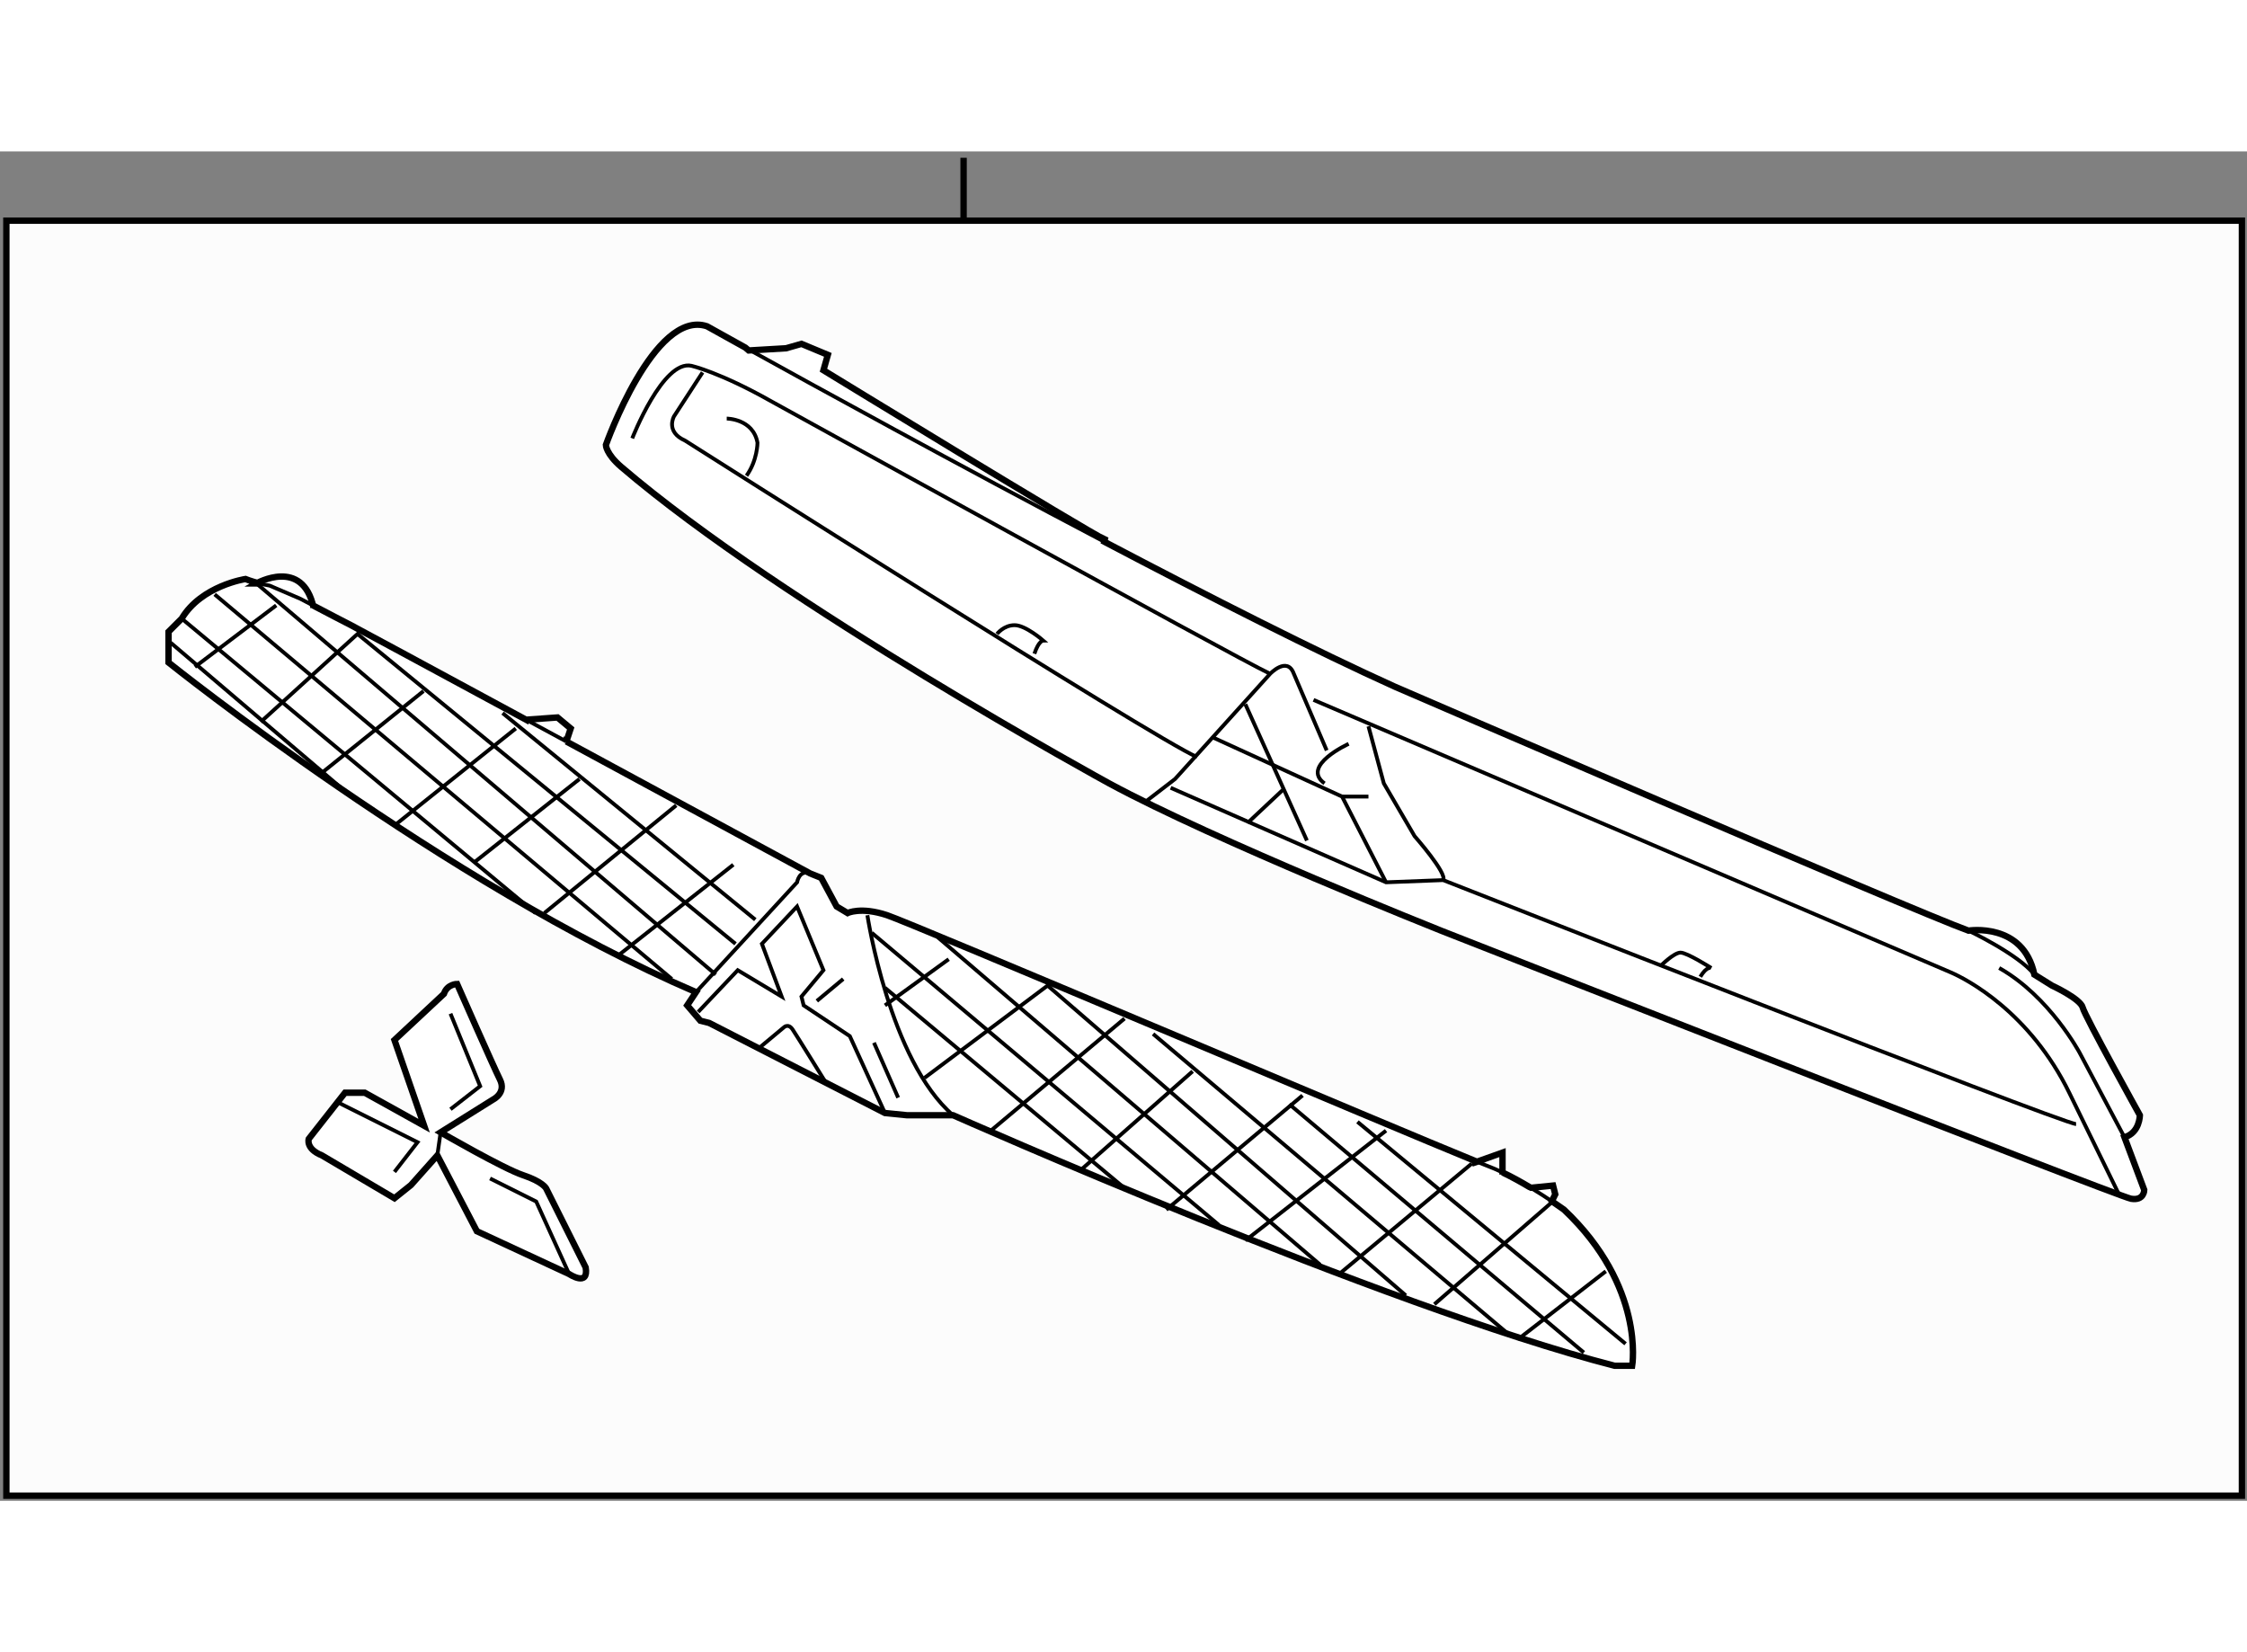 <?xml version="1.0" encoding="utf-8"?>
<!-- Generator: Adobe Illustrator 15.1.0, SVG Export Plug-In . SVG Version: 6.00 Build 0)  -->
<!DOCTYPE svg PUBLIC "-//W3C//DTD SVG 1.1//EN" "http://www.w3.org/Graphics/SVG/1.1/DTD/svg11.dtd">
<svg version="1.1" xmlns="http://www.w3.org/2000/svg" xmlns:xlink="http://www.w3.org/1999/xlink" x="0px" y="0px" width="244.8px"
	 height="180px" viewBox="25.389 56.393 176.399 105.932" enable-background="new 0 0 244.8 180" xml:space="preserve">
	
<rect x="25.389" y="56.393" width="176.399" height="105.932" fill="#808080" stroke="none"/>
	
<g><rect x="25.889" y="61.83" fill="#FCFCFC" stroke="#000000" stroke-width="0.5" width="175.499" height="100.095"></rect><line fill="#FCFCFC" stroke="#000000" stroke-width="0.5" x1="101.035" y1="61.83" x2="101.035" y2="56.893"></line></g><g><path fill="#FFFFFF" stroke="#000000" stroke-width="0.5" d="M84.167,72.019l2.933-0.172l1.208-0.346l2.07,0.863l-0.345,1.208
			c0,0,20.876,12.766,22.084,13.284l-0.041,0.175c8.331,4.377,16.705,8.628,22.813,11.383c0,0,40.718,17.599,45.03,19.15
			c0,0,4.313-0.688,5.176,3.451l1.381,0.862c0,0,2.243,1.036,2.414,1.726c0.174,0.69,4.487,8.454,4.487,8.454s0,1.38-1.209,1.727
			l1.554,4.14c0,0,0,0.862-1.035,0.689c-1.035-0.172-54.174-21.049-54.174-21.049s-17.77-7.073-26.05-11.559
			c0,0-25.655-14.005-38.301-24.844c-1.208-1.035-1.208-1.724-1.208-1.724s3.796-10.698,7.937-9.317c0,0,1.1,0.615,3.01,1.673
			L84.167,72.019z"></path><path fill="none" stroke="#000000" stroke-width="0.3" d="M112.074,87.031c-11.497-6.041-22.912-12.32-28.175-15.236"></path><path fill="none" stroke="#000000" stroke-width="0.3" d="M75.022,78.92c0,0,2.416-6.211,4.659-5.694c0,0,2.243,0.519,6.211,2.76
			c0,0,36.575,20.187,39.163,21.394"></path><path fill="none" stroke="#000000" stroke-width="0.3" d="M128.505,99.451c0,0,48.825,20.875,50.032,21.394
			c1.208,0.517,6.213,3.104,9.317,9.487l3.967,8.109"></path><path fill="none" stroke="#000000" stroke-width="0.3" d="M192.167,133.784l-3.51-6.615c0,0-2.356-4.429-6.324-6.671"></path><path fill="none" stroke="#000000" stroke-width="0.3" d="M80.543,73.744l-2.243,3.45c0,0-0.69,1.208,0.863,1.897
			c0,0,36.92,23.464,40.198,24.845"></path><path fill="none" stroke="#000000" stroke-width="0.3" d="M117.291,106.351l16.907,7.419l4.484-0.172
			c0,0,48.653,19.15,49.688,19.15"></path><path fill="none" stroke="#000000" stroke-width="0.3" d="M155.765,120.326c0,0,1.033-1.036,1.552-1.036
			c0.518,0,2.415,1.208,2.415,1.208s-0.346-0.172-0.862,0.69"></path><path fill="none" stroke="#000000" stroke-width="0.3" d="M82.44,77.367c0,0,2.071,0,2.415,1.897c0,0,0,1.381-0.862,2.588"></path><path fill="none" stroke="#000000" stroke-width="0.3" d="M179.918,117.564c0,0,3.926,1.854,5.176,3.451"></path><path fill="none" stroke="#000000" stroke-width="0.3" d="M129.54,103.418l-2.588-6.038c-0.518-1.38-1.861,0.031-1.861,0.031
			l-7.455,8.25l-2.243,1.726"></path><polyline fill="none" stroke="#000000" stroke-width="0.3" points="120.568,102.383 130.748,107.041 134.198,113.77 		"></polyline><line fill="none" stroke="#000000" stroke-width="0.3" x1="123.329" y1="109.112" x2="126.089" y2="106.524"></line><line fill="none" stroke="#000000" stroke-width="0.3" x1="123.156" y1="99.795" x2="127.986" y2="110.492"></line><path fill="none" stroke="#000000" stroke-width="0.3" d="M132.818,101.521l1.207,4.485l2.415,4.141c0,0,2.588,2.934,2.242,3.451"></path><line fill="none" stroke="#000000" stroke-width="0.3" x1="130.748" y1="107.041" x2="132.818" y2="107.041"></line><path fill="none" stroke="#000000" stroke-width="0.3" d="M131.265,102.901c0,0-3.796,1.724-1.897,3.104"></path><path fill="none" stroke="#000000" stroke-width="0.3" d="M103.661,94.274c0,0,0.518-0.689,1.38-0.689
			c0.862,0,2.243,1.207,2.243,1.207s-0.346,0-0.69,1.034"></path></g><g><path fill="#FFFFFF" stroke="#000000" stroke-width="0.5" d="M145.585,137.751l1.726-0.172l0.172,0.688l-0.345,0.692l0.098-0.137
			c0.579,0.391,0.938,0.654,0.938,0.654c6.383,6.037,5.349,12.248,5.349,12.248h-1.381c-18.115-4.658-51.929-19.667-51.929-19.667
			h-3.624l-1.725-0.174l-13.802-7.072l-0.69-0.173l-1.035-1.207l0.69-1.037c-19.668-8.452-41.407-25.877-41.407-25.877v-2.416
			l1.035-1.035c1.553-2.587,5.003-3.105,5.003-3.105s0.451,0.181,1.091,0.346h-0.229c0,0,3.623-2.071,4.485,1.897l-0.037-0.166
			c1.024,0.537,2.528,1.325,2.97,1.546c0.29,0.146,6.702,3.61,14.041,7.579l-0.239-0.16l2.416-0.173l1.035,0.863l-0.345,1.034
			l0.001-0.013c9.373,5.071,19.149,10.364,19.149,10.364l0.863,0.345l1.208,2.244l0.862,0.518c0,0,1.036-0.518,3.106,0.171
			c1.957,0.653,39.835,16.723,46.304,19.354l-0.414,0.143l2.417-0.862v1.725l0.002-0.169c0.726,0.347,1.449,0.748,2.107,1.141
			L145.585,137.751z"></path><path fill="none" stroke="#000000" stroke-width="0.3" d="M145.452,137.688c0.691,0.413,1.311,0.816,1.783,1.136"></path><path fill="none" stroke="#000000" stroke-width="0.3" d="M141.34,135.711c0.374,0.152,0.644,0.26,0.795,0.316
			c0.396,0.148,0.804,0.325,1.21,0.52"></path><path fill="none" stroke="#000000" stroke-width="0.3" d="M66.979,101.164c0.944,0.511,1.904,1.03,2.868,1.552"></path><path fill="none" stroke="#000000" stroke-width="0.3" d="M45.749,90.308c0.246,0.063,0.52,0.125,0.807,0.172l2.415,1.035
			c0,0,0.423,0.223,0.998,0.524"></path><path fill="none" stroke="#000000" stroke-width="0.3" d="M93.482,116.357c0,0,1.726,11.388,6.729,15.701"></path><path fill="none" stroke="#000000" stroke-width="0.3" d="M80.026,122.396l7.936-8.626c0,0,0.173-1.035,1.036-0.689"></path><polyline fill="none" stroke="#000000" stroke-width="0.3" points="80.198,123.949 83.304,120.671 86.754,122.742 85.202,118.601 
			87.961,115.669 90.032,120.671 88.307,122.742 88.479,123.433 92.103,125.847 94.863,131.885 		"></polyline><path fill="none" stroke="#000000" stroke-width="0.3" d="M84.856,126.883l2.07-1.726c0,0,0.345-0.346,0.69,0.173
			c0.344,0.517,2.588,4.141,2.588,4.141"></path><line fill="none" stroke="#000000" stroke-width="0.3" x1="94" y1="126.364" x2="95.898" y2="130.678"></line><line fill="none" stroke="#000000" stroke-width="0.3" x1="89.515" y1="123.086" x2="91.585" y2="121.361"></line><line fill="none" stroke="#000000" stroke-width="0.3" x1="38.792" y1="94.965" x2="52.767" y2="106.868"></line><line fill="none" stroke="#000000" stroke-width="0.3" x1="39.654" y1="93.067" x2="67.431" y2="116.186"></line><line fill="none" stroke="#000000" stroke-width="0.3" x1="94.863" y1="122.052" x2="113.841" y2="137.924"></line><line fill="none" stroke="#000000" stroke-width="0.3" x1="42.242" y1="91.169" x2="78.128" y2="121.361"></line><line fill="none" stroke="#000000" stroke-width="0.3" x1="45.521" y1="90.308" x2="81.579" y2="121.017"></line><line fill="none" stroke="#000000" stroke-width="0.3" x1="64.843" y1="100.485" x2="84.684" y2="116.703"></line><line fill="none" stroke="#000000" stroke-width="0.3" x1="40.689" y1="96.862" x2="47.073" y2="92.031"></line><polyline fill="none" stroke="#000000" stroke-width="0.3" points="45.865,101.176 53.456,94.274 83.131,118.601 		"></polyline><line fill="none" stroke="#000000" stroke-width="0.3" x1="50.696" y1="105.144" x2="58.633" y2="98.761"></line><line fill="none" stroke="#000000" stroke-width="0.3" x1="56.389" y1="109.284" x2="65.878" y2="101.694"></line><line fill="none" stroke="#000000" stroke-width="0.3" x1="62.601" y1="112.218" x2="70.882" y2="105.661"></line><line fill="none" stroke="#000000" stroke-width="0.3" x1="68.121" y1="116.186" x2="78.473" y2="107.731"></line><line fill="none" stroke="#000000" stroke-width="0.3" x1="73.987" y1="119.464" x2="82.958" y2="112.389"></line><line fill="none" stroke="#000000" stroke-width="0.3" x1="93.828" y1="117.738" x2="121.086" y2="140.685"></line><line fill="none" stroke="#000000" stroke-width="0.3" x1="99.003" y1="118.083" x2="129.022" y2="143.791"></line><line fill="none" stroke="#000000" stroke-width="0.3" x1="115.911" y1="125.674" x2="143.688" y2="149.138"></line><line fill="none" stroke="#000000" stroke-width="0.3" x1="94.863" y1="123.433" x2="99.866" y2="119.808"></line><polyline fill="none" stroke="#000000" stroke-width="0.3" points="97.968,129.125 107.63,121.878 135.75,146.205 		"></polyline><line fill="none" stroke="#000000" stroke-width="0.3" x1="102.972" y1="133.438" x2="113.668" y2="124.467"></line><line fill="none" stroke="#000000" stroke-width="0.3" x1="110.218" y1="136.372" x2="119.017" y2="128.608"></line><line fill="none" stroke="#000000" stroke-width="0.3" x1="116.947" y1="139.477" x2="127.643" y2="130.504"></line><line fill="none" stroke="#000000" stroke-width="0.3" x1="123.157" y1="141.892" x2="134.198" y2="133.266"></line><line fill="none" stroke="#000000" stroke-width="0.3" x1="130.574" y1="144.479" x2="140.926" y2="135.854"></line><line fill="none" stroke="#000000" stroke-width="0.3" x1="144.55" y1="149.655" x2="151.451" y2="144.307"></line><line fill="none" stroke="#000000" stroke-width="0.3" x1="131.955" y1="132.575" x2="153.003" y2="150"></line><line fill="none" stroke="#000000" stroke-width="0.3" x1="126.607" y1="131.194" x2="149.726" y2="150.689"></line><line fill="none" stroke="#000000" stroke-width="0.3" x1="147.138" y1="138.96" x2="137.994" y2="146.895"></line></g>



	
<g><path fill="#FFFFFF" stroke="#000000" stroke-width="0.5" d="M57.65,137.538l2.071-2.327l3.105,5.952l7.246,3.363
			c0,0,1.553,1.036,1.295-0.519l-3.106-6.209c0,0-0.259-0.519-1.812-1.036c-1.553-0.519-6.47-3.363-6.47-3.363l4.141-2.588
			c0,0,1.035-0.52,0.517-1.554c-0.517-1.035-3.364-7.504-3.364-7.504s-0.776,0-1.035,0.774l-3.882,3.625l2.329,6.728l-4.658-2.589
			h-1.553l-2.847,3.625c0,0-0.259,0.775,1.035,1.294l5.694,3.364L57.65,137.538z"></path><line fill="none" stroke="#000000" stroke-width="0.3" x1="59.721" y1="135.211" x2="59.979" y2="133.399"></line><polyline fill="none" stroke="#000000" stroke-width="0.3" points="63.86,137.021 67.484,138.832 70.071,144.526 		"></polyline><polyline fill="none" stroke="#000000" stroke-width="0.3" points="60.755,124.082 63.083,129.774 60.755,131.586 		"></polyline><polyline fill="none" stroke="#000000" stroke-width="0.3" points="51.957,131.068 58.167,134.175 56.356,136.505 		"></polyline></g>


</svg>